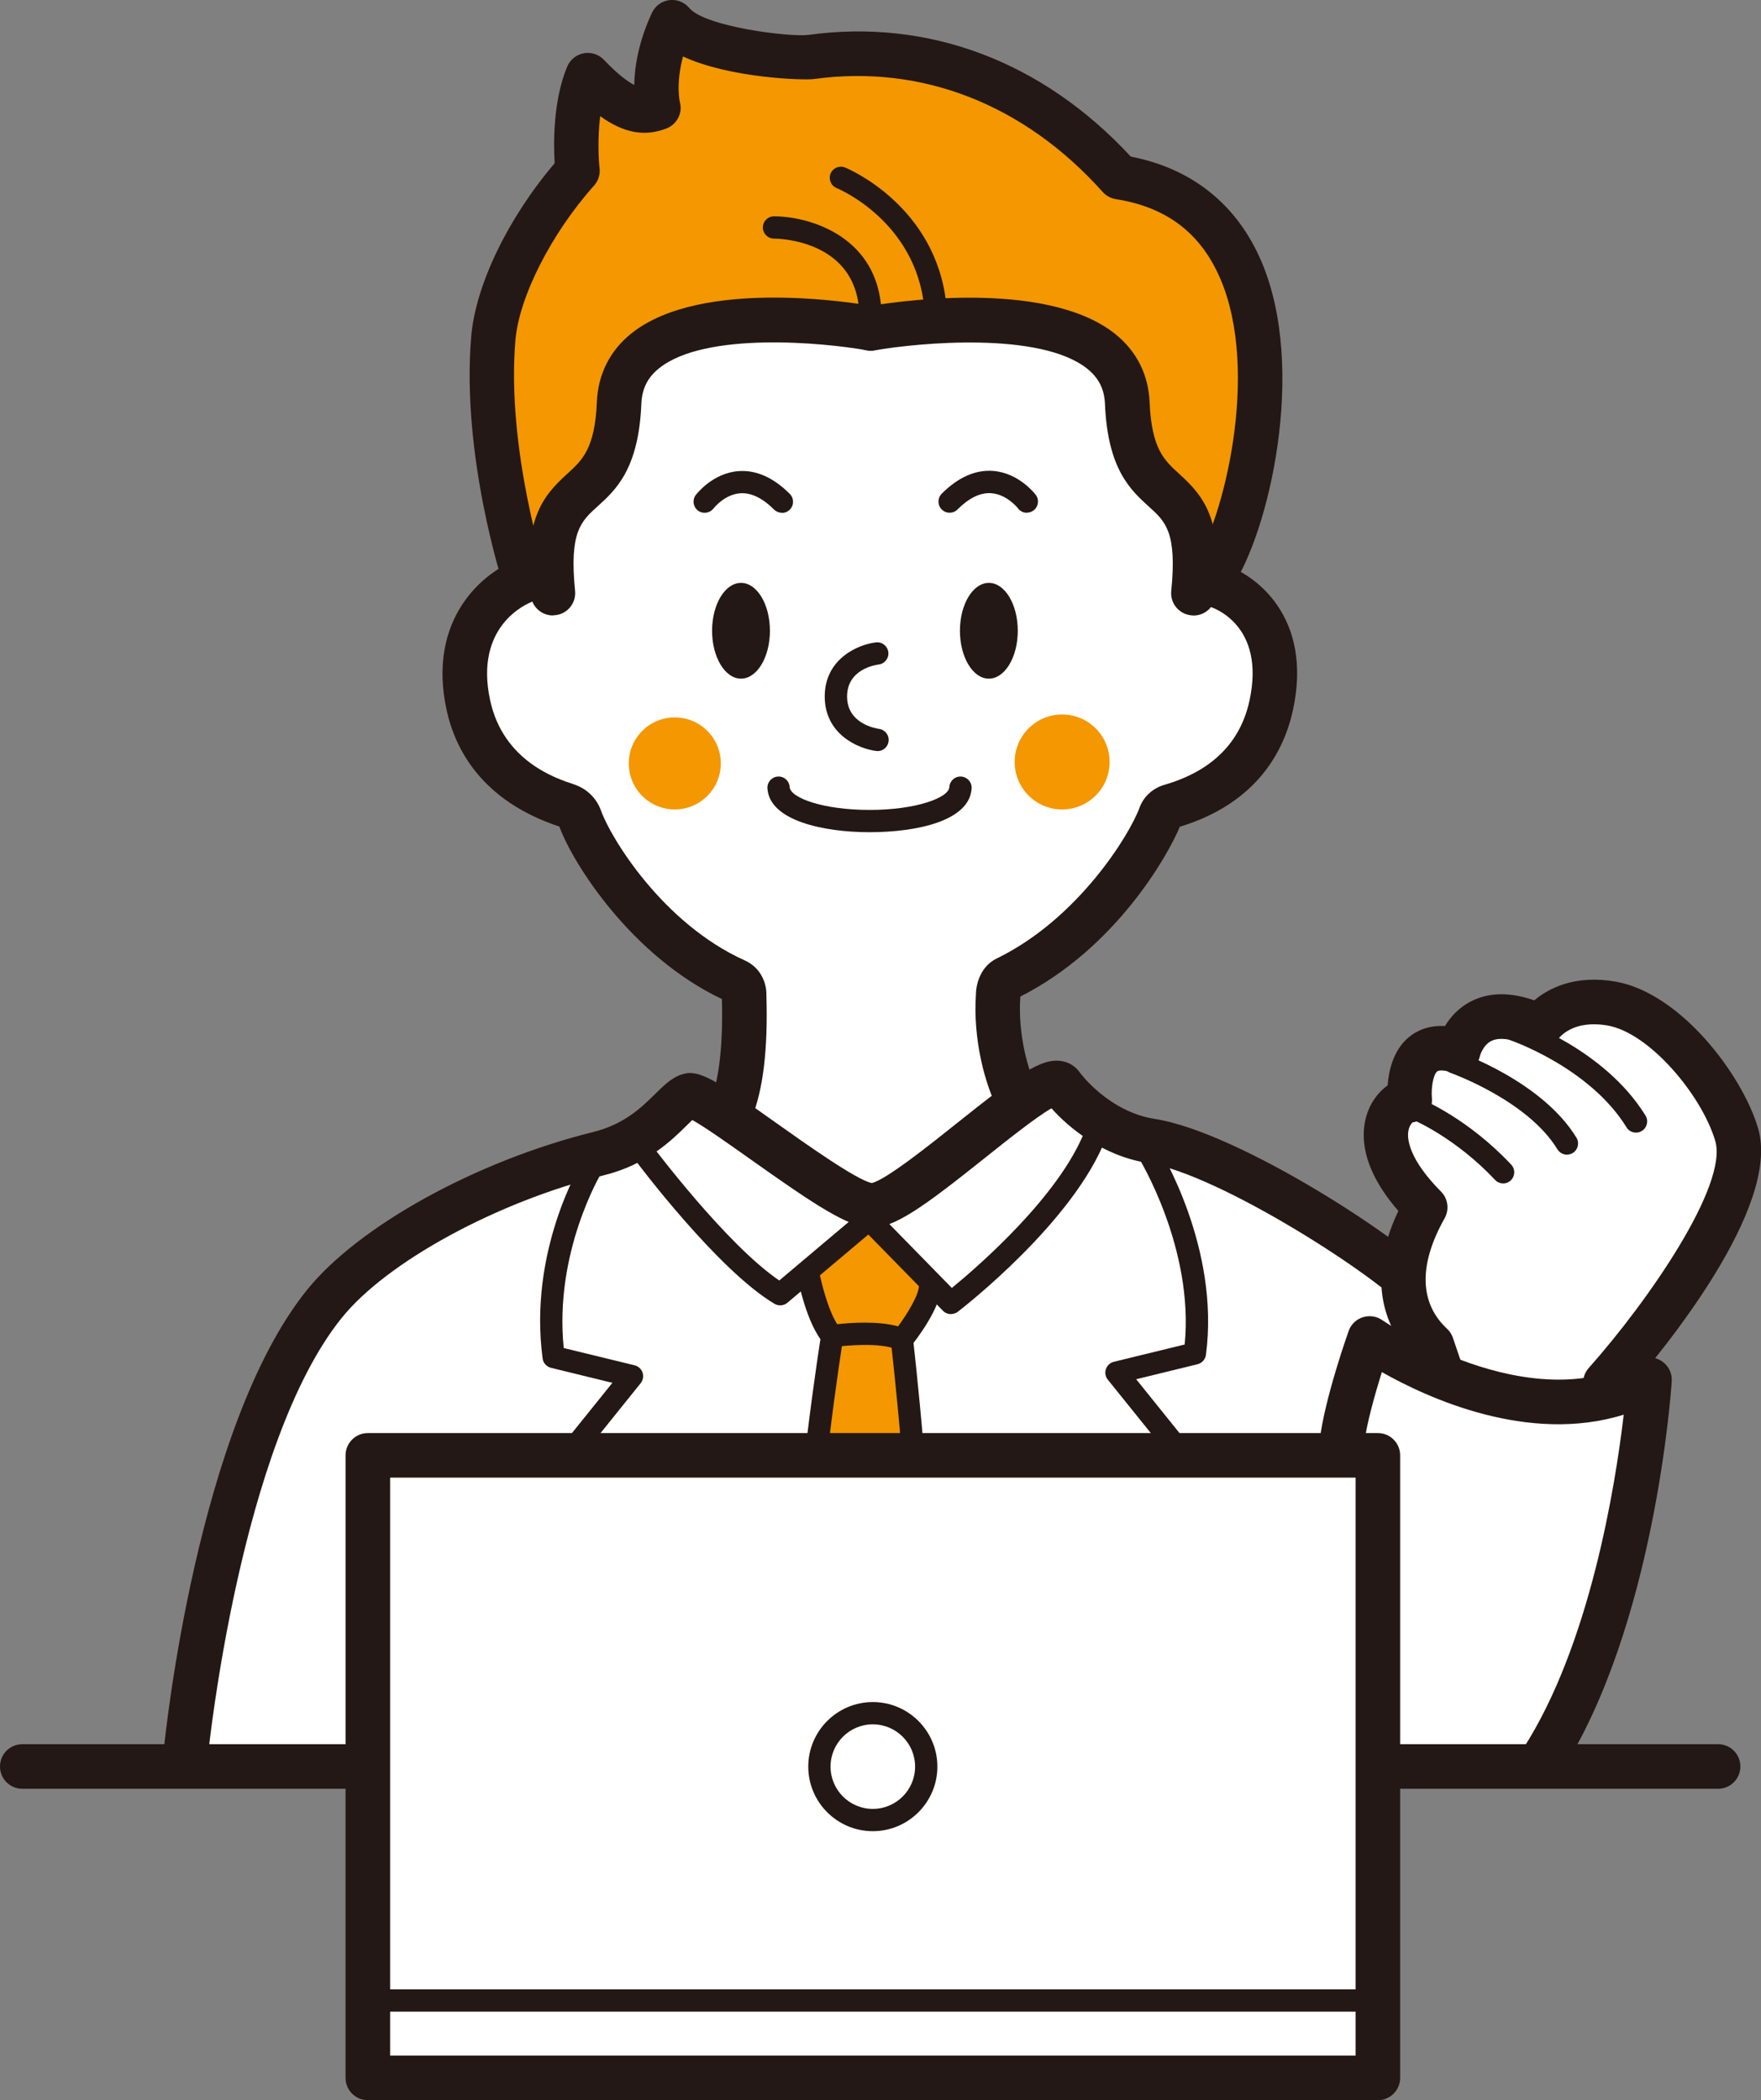 <?xml version="1.0" encoding="UTF-8"?>
<svg id="_レイヤー_1" data-name="レイヤー 1" xmlns="http://www.w3.org/2000/svg" viewBox="0 0 254.5 303.49">
  <rect x="0" y="0" width="254.5" height="303.49" fill="#808080" stroke="none"/>
  <defs>
    <style>
      .cls-1 {
        fill: #231815;
      }

      .cls-1, .cls-2, .cls-3 {
        stroke-width: 0px;
      }

      .cls-2 {
        fill: #fff;
      }

      .cls-3 {
        fill: #f49700;
      }
    </style>
  </defs>
  <polygon class="cls-2" points="26.89 255.15 226.98 257.03 220.94 204.99 209.86 187.2 184.68 170.75 162.86 163.02 153.41 156.81 148.27 158.87 146.49 140.41 163.61 127.44 167.7 117.84 180.65 112.16 184.68 95.38 176.96 82.28 170.92 37.38 116.19 27.31 77.92 58.2 75.9 83.88 66.84 93.03 69.53 110.15 80.27 115.35 88.33 127.19 106.57 142.92 104.62 160.22 99.52 158.32 89.67 164.7 61.89 176.45 41.49 194.58 33.94 214.98 26.89 255.15"/>
  <polygon class="cls-3" points="71.95 65.17 75.86 81.9 86.62 68.74 92.84 50.57 107.42 46.98 123.21 46.98 145.69 46.5 160.51 52 165.3 67.55 172.71 76.87 174.14 83.81 180.84 70.89 182.75 47.7 177.49 33.83 163.62 24.5 156.69 20.68 147.84 13.74 128.23 8.24 96.18 4.65 92.12 16.61 84.47 12.78 83.48 24.69 73.71 36.94 71.95 65.17"/>
  <polygon class="cls-3" points="117.03 183.76 124.84 175.95 133.65 185.02 130.38 193.32 131.38 214.48 117.28 213.97 119.8 193.58 117.03 183.76"/>
  <path class="cls-1" d="m26.89,256.22c-.11,0-.22,0-.32-.02-1.77-.18-3.06-1.75-2.88-3.52.19-1.89,4.82-46.63,20.69-66.29,7.46-9.24,24.45-18.61,41.33-22.8,4.52-1.12,6.99-3.55,8.97-5.5,1.27-1.25,2.37-2.34,3.83-2.82,2.49-.84,4.89.77,13.69,7.02,4.37,3.1,11.63,8.25,13.79,8.67,2.03-.45,8.5-5.61,12.39-8.72,8.74-6.97,12.06-9.37,15.01-8.91,1.12.17,2.07.77,2.69,1.69.04.06,4.16,5.64,10.8,6.67,12.18,1.89,36.75,17.83,41.93,23.98,13.51,16.03,16.08,50.37,16.18,51.83.13,1.77-1.21,3.31-2.98,3.44-1.77.11-3.31-1.21-3.44-2.98-.02-.34-2.52-33.71-14.68-48.13-4.35-5.16-27.7-20.17-38-21.77-6.59-1.02-11.54-5.2-13.93-7.9-2.23,1.27-6.54,4.71-9.56,7.12-8.93,7.13-13.19,10.22-16.57,10.13-3.25-.11-8.01-3.24-17.35-9.87-2.85-2.02-6.58-4.67-8.43-5.69-.28.26-.59.57-.85.83-2.13,2.1-5.7,5.62-11.94,7.16-15.4,3.82-31.33,12.48-37.87,20.6-14.67,18.18-19.24,62.44-19.29,62.88-.17,1.66-1.57,2.9-3.2,2.9Zm72.33-94.76h0Z"/>
  <path class="cls-1" d="m105.68,163.44c-.41,0-.82-.08-1.22-.24-1.64-.68-2.43-2.56-1.75-4.2,1.22-2.97,1.8-8.15,1.62-14.63-13.04-6.18-21.53-19.55-23.49-24.92-11.27-3.74-15.08-11.23-16.3-16.86-2.88-13.31,5.47-20.04,10.29-21.74,1.68-.59,3.52.29,4.11,1.96.59,1.67-.28,3.5-1.94,4.1-.9.34-8.5,3.53-6.16,14.31,1.9,8.77,9.55,11.29,12.06,12.11,1.9.63,3.31,1.99,3.97,3.84,1.4,3.91,8.91,16.29,20.77,21.62,2.25,1.01,3.17,3.21,3.12,5.02.24,7.74-.47,13.67-2.09,17.63-.51,1.24-1.71,2-2.98,2Zm-.69-18.77h0,0Z"/>
  <path class="cls-1" d="m147.14,162.16c-1.15,0-2.26-.62-2.84-1.7-1.94-3.64-3.7-10.22-3.26-16.78.03-1.76.83-4.11,3-5.17,11.8-5.73,19.25-17.96,20.63-21.76.59-1.63,1.91-2.84,3.62-3.34,6.83-1.98,10.97-6.08,12.29-12.18,2.38-11.01-5.41-13.47-5.75-13.56-1.7-.51-2.67-2.3-2.17-4s2.3-2.67,4-2.17c4.8,1.43,13.11,7.68,10.2,21.1-1.26,5.83-5.13,13.45-16.35,16.87-1.74,4.2-9.29,17.57-23.05,24.54,0,0,0,.02,0,.03-.37,5.28,1.04,10.65,2.5,13.39.84,1.57.25,3.52-1.32,4.36-.48.26-1,.38-1.52.38Z"/>
  <ellipse class="cls-1" cx="107.09" cy="91.15" rx="4.18" ry="6.92"/>
  <ellipse class="cls-1" cx="142.91" cy="91.15" rx="4.18" ry="6.92"/>
  <path class="cls-1" d="m125.67,120.26c-6.65,0-14.48-1.66-14.76-6.34-.05-.89.62-1.65,1.51-1.7.89-.06,1.65.62,1.7,1.51.09,1.57,4.85,3.31,11.54,3.31h.04c6.67,0,11.41-1.75,11.5-3.3.05-.89.8-1.58,1.7-1.52.89.05,1.57.81,1.52,1.7-.27,4.66-7.77,6.33-14.71,6.34h-.04Z"/>
  <path class="cls-1" d="m75.9,87.1c-1.35,0-2.61-.86-3.06-2.22-.25-.77-6.19-19.13-4.74-36.26.63-7.43,5.32-17.12,12.06-25.03-.17-2.79-.25-9.02,1.81-13.96.42-1,1.31-1.73,2.38-1.93,1.07-.2,2.17.15,2.92.94,1.97,2.06,3.38,3.12,4.39,3.64.05-2.59.6-6.22,2.56-10.43.47-1,1.41-1.69,2.5-1.83,1.1-.14,2.18.29,2.89,1.13,2.27,2.72,14.42,4.22,17.18,3.9,17.39-2.41,33.91,3.83,46.63,17.58,8.82,1.71,15.32,6.89,18.84,15.06,6.73,15.6,1.06,39.44-4.27,47.22-1.01,1.47-3.01,1.84-4.48.83-1.47-1-1.84-3.01-.84-4.48,4.01-5.85,9.55-27.41,3.67-41.03-2.83-6.56-7.76-10.3-15.07-11.45-.73-.12-1.41-.48-1.9-1.03-11.34-12.68-26.16-18.47-41.72-16.33-1.54.21-12.24-.14-18.94-3.26-1.06,3.93-.48,6.49-.45,6.62.42,1.59-.44,3.21-1.98,3.8-3.13,1.19-6.13.66-9.54-1.79-.39,3.12-.24,6.2-.09,7.52.11.91-.19,1.83-.8,2.51-6.16,6.89-10.83,16.07-11.36,22.33-1.34,15.8,4.38,33.53,4.44,33.71.55,1.69-.37,3.51-2.06,4.06-.33.11-.67.16-1,.16Z"/>
  <circle class="cls-3" cx="97.52" cy="110.32" r="6.65"/>
  <circle class="cls-3" cx="153.5" cy="110.11" r="6.86"/>
  <path class="cls-1" d="m56.77,255.95c-.83,0-1.53-.63-1.6-1.47-.68-7.77,1.58-36.64,1.68-37.87.07-.89.85-1.55,1.73-1.48.89.07,1.55.84,1.48,1.73-.02.3-2.33,29.83-1.68,37.34.08.89-.58,1.67-1.46,1.74-.05,0-.09,0-.14,0Z"/>
  <path class="cls-1" d="m56.43,231.78c-.61,0-1.19-.35-1.46-.93l-4.36-9.4c-.37-.81-.02-1.76.78-2.14.81-.37,1.76-.02,2.14.78l4.36,9.4c.37.81.02,1.76-.78,2.14-.22.1-.45.15-.68.15Z"/>
  <g>
    <path class="cls-2" d="m126.78,94.43s-5.98.67-5.98,6.22,6.02,6.28,6.02,6.28"/>
    <path class="cls-1" d="m126.82,108.53c-.07,0-.14,0-.21-.01-2.57-.33-7.42-2.4-7.42-7.87s4.85-7.53,7.41-7.82c.88-.11,1.68.54,1.78,1.42.1.88-.53,1.68-1.41,1.78-.47.06-4.55.68-4.55,4.62s4.15,4.61,4.62,4.68c.88.12,1.5.93,1.38,1.81-.11.81-.8,1.4-1.59,1.4Z"/>
  </g>
  <path class="cls-1" d="m172.47,88.94c-.11,0-.22,0-.32-.02-1.77-.18-3.06-1.75-2.88-3.52.85-8.5-.85-10.04-3.2-12.16-2.67-2.42-5.99-5.42-6.38-14.88-.09-2.13-.9-3.73-2.54-5.06-6.78-5.45-24.49-3.77-30.74-2.67-1.75.32-3.42-.86-3.73-2.61-.31-1.75.86-3.42,2.61-3.73,2.59-.46,25.63-4.26,35.9,3.99,3.07,2.47,4.78,5.86,4.95,9.81.28,6.77,2.13,8.44,4.27,10.38,3.66,3.31,6.37,6.71,5.28,17.58-.17,1.66-1.57,2.9-3.2,2.9Z"/>
  <path class="cls-1" d="m79.91,88.94c-1.63,0-3.03-1.24-3.2-2.9-1.09-10.87,1.62-14.27,5.28-17.58,2.14-1.94,3.99-3.61,4.27-10.38.17-4,1.89-7.42,4.99-9.9,10.17-8.14,32.64-4.36,35.16-3.9,1.75.32,2.91,1.99,2.59,3.74-.32,1.75-1.99,2.91-3.74,2.6-6.08-1.1-23.31-2.77-30,2.59-1.67,1.33-2.48,2.97-2.57,5.13-.39,9.46-3.71,12.47-6.38,14.88-2.35,2.13-4.05,3.66-3.2,12.16.18,1.77-1.11,3.35-2.88,3.52-.11.01-.22.02-.32.02Z"/>
  <path class="cls-1" d="m135.16,45.72c-.81,0-1.51-.61-1.6-1.44-1.31-12.24-12.18-16.91-12.65-17.1-.82-.34-1.21-1.28-.87-2.1s1.28-1.21,2.1-.87c.53.22,13.1,5.55,14.62,19.73.09.88-.54,1.68-1.43,1.77-.06,0-.12,0-.17,0Z"/>
  <path class="cls-1" d="m125.71,45.72c-.81,0-1.51-.61-1.6-1.44-1.04-9.69-11.79-9.8-12.25-9.8-.89,0-1.61-.72-1.61-1.61s.72-1.61,1.61-1.61c4.87,0,14.37,2.65,15.45,12.68.09.88-.54,1.68-1.43,1.77-.06,0-.12,0-.17,0Z"/>
  <path class="cls-1" d="m137.43,189.9c-.42,0-.84-.16-1.15-.48l-10.79-11.02-11.7,9.86c-.52.44-1.27.5-1.86.15-8.24-4.89-19.87-20.41-20.36-21.07-.53-.71-.38-1.72.33-2.25.71-.53,1.72-.39,2.25.33.11.15,10.81,14.43,18.47,19.62l11.94-10.07c.64-.54,1.6-.5,2.19.1l10.81,11.05c3.71-3.04,15.62-13.32,19.27-22.83.32-.83,1.25-1.25,2.08-.93.83.32,1.25,1.25.93,2.08-4.64,12.12-20.74,24.6-21.42,25.12-.29.22-.64.33-.98.33Z"/>
  <path class="cls-1" d="m130.34,195.19c-.23,0-.46-.05-.67-.15-2.33-1.08-7.4-.63-9.16-.37-.53.08-1.07-.11-1.43-.52-2.5-2.77-3.74-9.13-3.87-9.85-.16-.87.41-1.71,1.29-1.88.87-.16,1.71.41,1.88,1.29.29,1.52,1.26,5.55,2.62,7.65,1.85-.21,5.85-.51,8.79.31,1.43-1.94,3.02-4.6,3.02-5.9,0-.89.72-1.61,1.61-1.61s1.61.72,1.61,1.61c0,3.18-3.68,7.9-4.42,8.82-.31.39-.78.6-1.25.6Z"/>
  <path class="cls-1" d="m115.77,239.75s-.03,0-.04,0c-.89-.02-1.59-.76-1.57-1.65.5-20.27,4.48-45.04,4.52-45.29.14-.88.97-1.48,1.85-1.33.88.14,1.47.97,1.33,1.85-.04.25-3.98,24.81-4.47,44.85-.02.87-.74,1.57-1.61,1.57Z"/>
  <path class="cls-1" d="m133.15,238.49h-.02c-.89-.01-1.6-.74-1.59-1.63.25-17.07-2.77-42.84-2.8-43.1-.1-.88.53-1.68,1.41-1.79.88-.1,1.68.53,1.79,1.41.03.26,3.07,26.24,2.82,43.52-.01.88-.73,1.59-1.61,1.59Z"/>
  <path class="cls-1" d="m116.78,258.89c-.34,0-.68-.11-.98-.33-25.81-19.74-33.98-47.75-34.31-48.93-.14-.5-.03-1.04.29-1.45l6.72-8.35-8.87-2.17c-.64-.16-1.13-.69-1.21-1.35-2.07-15.5,5.44-27.98,5.76-28.5.46-.76,1.45-1,2.21-.53.76.46,1,1.46.53,2.21-.11.18-6.86,11.5-5.45,25.31l10.25,2.5c.53.13.97.53,1.14,1.05.18.52.07,1.1-.27,1.53l-7.77,9.66c1.52,4.66,10.34,29.2,32.93,46.47.71.54.84,1.55.3,2.26-.32.41-.8.63-1.28.63Z"/>
  <path class="cls-1" d="m134.9,258.39c-.48,0-.96-.22-1.28-.63-.54-.71-.41-1.72.3-2.26,22.57-17.26,32.22-41.77,33.93-46.5l-7.75-9.63c-.35-.43-.45-1-.27-1.53.18-.52.61-.92,1.14-1.05l10.24-2.5c1.37-13.96-6.61-26.93-6.69-27.06-.47-.75-.24-1.75.51-2.22.75-.47,1.75-.24,2.22.51.37.6,9.1,14.77,7.03,30.27-.09.66-.57,1.19-1.21,1.35l-8.87,2.17,6.72,8.35c.34.42.44.98.28,1.5-.38,1.18-9.53,29.16-35.32,48.88-.29.22-.64.33-.98.33Zm37.78-62.8h0,0Z"/>
  <path class="cls-1" d="m66.17,258.49H3.22c-1.78,0-3.22-1.44-3.22-3.22s1.44-3.22,3.22-3.22h62.95c1.78,0,3.22,1.44,3.22,3.22s-1.44,3.22-3.22,3.22Z"/>
  <path class="cls-1" d="m248.3,258.49h-59c-1.78,0-3.22-1.44-3.22-3.22s1.44-3.22,3.22-3.22h59c1.78,0,3.22,1.44,3.22,3.22s-1.44,3.22-3.22,3.22Z"/>
  <g>
    <polygon class="cls-2" points="231.51 213.45 233.66 197.89 245.96 180.41 251.1 166.19 241.67 148.25 234.87 144.48 222.61 146.09 209.05 150.12 199.03 162.01 204.38 174.89 202.59 190.35 209.68 200.77 205.14 211.24 222 212.3 231.51 213.45"/>
    <path class="cls-1" d="m217.23,171.01c-.43,0-.86-.17-1.17-.51-5.69-6.06-11.71-8.62-11.77-8.64-.82-.34-1.21-1.28-.87-2.1.34-.82,1.28-1.21,2.1-.87.27.11,6.69,2.81,12.88,9.41.61.65.58,1.67-.07,2.28-.31.29-.71.44-1.1.44Z"/>
    <path class="cls-1" d="m226.46,166.86c-.54,0-1.07-.28-1.38-.77-4.3-7.08-15.34-11.01-15.45-11.05-.84-.29-1.28-1.21-.99-2.05.29-.84,1.21-1.28,2.05-.99.5.17,12.23,4.34,17.14,12.41.46.76.22,1.75-.54,2.21-.26.16-.55.23-.83.23Z"/>
    <path class="cls-1" d="m236.43,163.67c-.54,0-1.07-.27-1.37-.77-5.31-8.62-16.65-12.53-16.76-12.57-.84-.28-1.29-1.2-1.01-2.04s1.2-1.29,2.04-1.01c.51.17,12.55,4.3,18.48,13.93.47.76.23,1.75-.53,2.22-.26.16-.55.24-.84.24Z"/>
    <path class="cls-1" d="m230.95,215.4c-.09,0-.19,0-.28-.01-1.77-.15-3.08-1.71-2.93-3.48l1.06-12.35c.06-.69.34-1.35.8-1.87,8.72-9.8,20.16-26.46,18.29-32.81-1.95-6.62-9.51-15.62-15.54-16.68-5-.88-6.96,1.67-7.16,1.96-.83,1.47-2.54,1.85-4.07,1.12-2.4-1.14-4.38-1.45-5.58-.86-1.23.6-1.65,2.14-1.65,2.15-.19.88-.75,1.65-1.53,2.1-.78.46-1.72.56-2.58.29-1.19-.37-1.87-.31-2.08-.13-.59.48-.89,2.46-.76,3.84.1,1.05-.32,2.1-1.13,2.78-.48.41-1.06.66-1.67.74-.2.2-.52.62-.62,1.37-.14,1.02.05,3.91,4.74,8.64,1.01,1.02,1.22,2.59.52,3.84-3.78,6.72-3.66,12.25.35,15.98.39.36.68.81.85,1.32l5.03,14.8c.57,1.68-.33,3.51-2.01,4.08-1.68.57-3.51-.33-4.08-2.01l-4.78-14.08c-2.89-3.01-7.37-9.98-2.05-21.14-6.95-7.99-5.02-13.56-3.79-15.66.6-1.02,1.38-1.87,2.24-2.48.16-2.13.81-5.12,3.1-7,1.06-.87,2.74-1.71,5.19-1.58.77-1.28,1.99-2.7,3.89-3.63,2.55-1.26,5.58-1.28,9.01-.08,2.06-1.73,5.85-3.74,11.75-2.71,9.38,1.64,18.32,13.45,20.6,21.2,3.37,11.42-13.84,32.26-18.95,38.1l-.97,11.29c-.14,1.68-1.55,2.94-3.2,2.94Z"/>
  </g>
  <g>
    <path class="cls-2" d="m222.79,254.51c13.35-20.65,15.61-55.14,15.61-55.14-17.88,9.82-40.46-5.96-40.46-5.96,0,0-3.36,9.4-4.03,15.11"/>
    <path class="cls-1" d="m222.78,257.73c-.6,0-1.2-.17-1.74-.52-1.49-.97-1.92-2.96-.96-4.45,9.69-14.99,13.37-38.03,14.58-48.33-13.77,4.29-28.33-2.4-34.95-6.15-.98,3.12-2.24,7.51-2.6,10.61-.21,1.77-1.81,3.04-3.57,2.82-1.77-.21-3.03-1.81-2.82-3.57.71-6,4.05-15.42,4.19-15.81.34-.95,1.1-1.68,2.05-1.98.96-.3,2-.15,2.82.43.21.14,21.18,14.5,37.06,5.78,1.03-.57,2.29-.53,3.28.11.99.63,1.56,1.75,1.48,2.93-.09,1.44-2.48,35.57-16.12,56.68-.62.95-1.65,1.47-2.71,1.47Z"/>
  </g>
  <g>
    <rect class="cls-2" x="53.16" y="210.31" width="145.97" height="89.96"/>
    <path class="cls-1" d="m199.13,303.49H53.16c-1.78,0-3.22-1.44-3.22-3.22v-89.96c0-1.78,1.44-3.22,3.22-3.22h145.97c1.78,0,3.22,1.44,3.22,3.22v89.96c0,1.78-1.44,3.22-3.22,3.22Zm-142.75-6.44h139.53v-83.52H56.38v83.52Z"/>
  </g>
  <g>
    <path class="cls-2" d="m101.84,72.49s4.78-6.38,11.16,0"/>
    <path class="cls-1" d="m113,74.1c-.41,0-.82-.16-1.14-.47-1.66-1.66-3.3-2.45-4.86-2.35-2.29.15-3.86,2.17-3.88,2.19-.54.7-1.55.84-2.25.31-.71-.54-.85-1.54-.32-2.24.1-.13,2.43-3.19,6.2-3.46,2.54-.18,5.03.93,7.39,3.29.63.63.63,1.65,0,2.28-.31.31-.73.47-1.14.47Z"/>
  </g>
  <g>
    <path class="cls-2" d="m148.4,72.49s-4.78-6.38-11.16,0"/>
    <path class="cls-1" d="m148.4,74.1c-.49,0-.97-.22-1.28-.64-.04-.05-1.61-2.04-3.88-2.19-1.57-.11-3.2.69-4.86,2.35-.63.63-1.65.63-2.28,0-.63-.63-.63-1.65,0-2.28,2.36-2.36,4.85-3.47,7.39-3.29,3.76.27,6.1,3.33,6.2,3.46.53.71.39,1.72-.32,2.25-.29.22-.63.32-.96.32Z"/>
  </g>
  <path class="cls-1" d="m126.14,264.62c-5.15,0-9.33-4.19-9.33-9.33s4.19-9.33,9.33-9.33,9.33,4.19,9.33,9.33-4.19,9.33-9.33,9.33Zm0-15.44c-3.37,0-6.11,2.74-6.11,6.11s2.74,6.11,6.11,6.11,6.11-2.74,6.11-6.11-2.74-6.11-6.11-6.11Z"/>
  <path class="cls-1" d="m197.61,290.7H53.91c-.89,0-1.61-.72-1.61-1.61s.72-1.61,1.61-1.61h143.69c.89,0,1.61.72,1.61,1.61s-.72,1.61-1.61,1.61Z"/>
</svg>